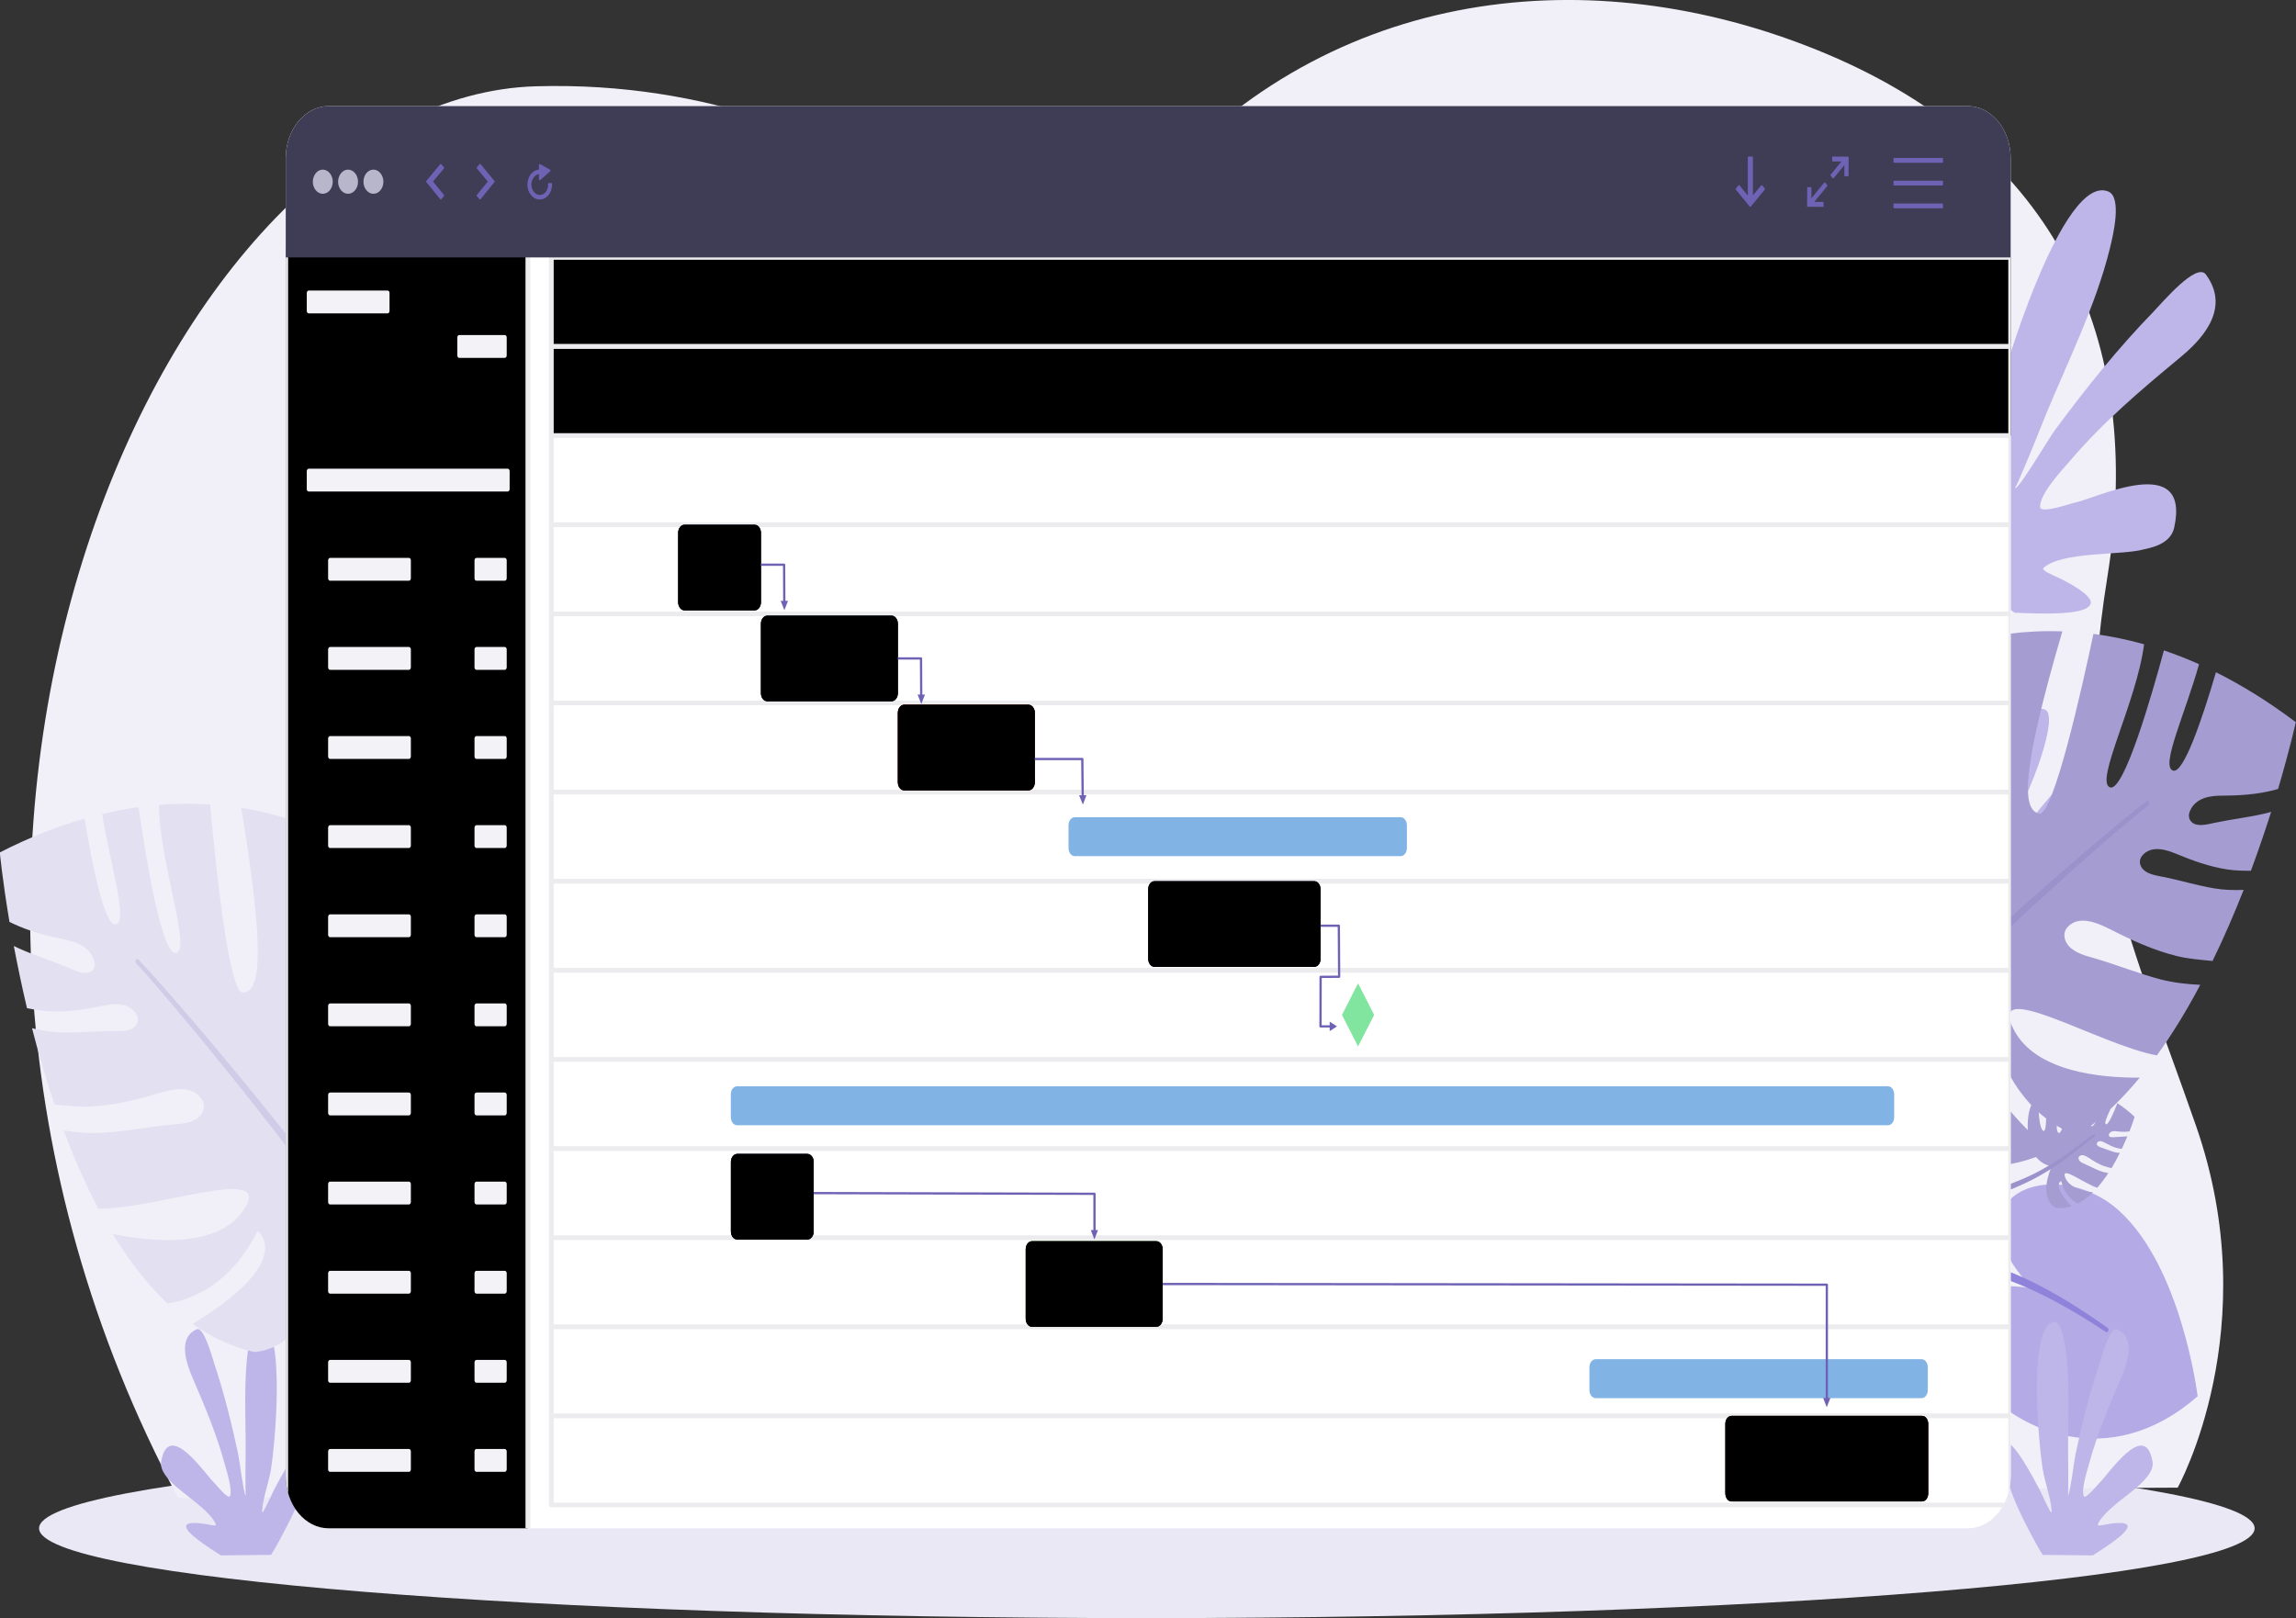 <?xml version="1.0" encoding="utf-8"?>
<!-- Generator: Adobe Illustrator 25.3.1, SVG Export Plug-In . SVG Version: 6.00 Build 0)  -->
<svg version="1.1" id="Layer_1" xmlns="http://www.w3.org/2000/svg" xmlns:xlink="http://www.w3.org/1999/xlink" x="0px" y="0px"
	 viewBox="0 0 2280.5 1607.5" style="enable-background:new 0 0 2280.5 1607.5;" xml:space="preserve">
<rect x="0" y="0" width="2280.5" height="1607.5" fill="#333333" stroke="none"/>
<style type="text/css">
	.st0{fill-rule:evenodd;clip-rule:evenodd;fill:#E9E8F4;}
	.st1{fill-rule:evenodd;clip-rule:evenodd;fill:#F1F0F8;}
	.st2{fill-rule:evenodd;clip-rule:evenodd;fill:#B3AAE6;}
	.st3{fill-rule:evenodd;clip-rule:evenodd;fill:#8F82DA;}
	.st4{fill-rule:evenodd;clip-rule:evenodd;fill:#BEB6E9;}
	.st5{fill-rule:evenodd;clip-rule:evenodd;fill:#A59DD1;}
	.st6{fill-rule:evenodd;clip-rule:evenodd;fill:#E3E1F1;}
	.st7{fill-rule:evenodd;clip-rule:evenodd;fill:#9B92CC;}
	.st8{fill-rule:evenodd;clip-rule:evenodd;fill:#D0CCE7;}
	.st9{fill-rule:evenodd;clip-rule:evenodd;fill:#FFFFFF;}
	.st10{clip-path:url(#SVGID_3_);}
	
		.st11{clip-path:url(#SVGID_4_);fill:none;stroke:#D9D8E5;stroke-width:3.367;stroke-linecap:round;stroke-linejoin:round;stroke-miterlimit:10;}
	
		.st12{clip-path:url(#SVGID_6_);fill:none;stroke:#ECECEE;stroke-width:4.714;stroke-linecap:round;stroke-linejoin:round;stroke-miterlimit:10;}
	.st13{clip-path:url(#SVGID_6_);fill-rule:evenodd;clip-rule:evenodd;fill:#F3F2F7;}
	.st14{clip-path:url(#SVGID_9_);}
	
		.st15{clip-path:url(#SVGID_10_);fill:none;stroke:#D9D8E5;stroke-width:3.367;stroke-linecap:round;stroke-linejoin:round;stroke-miterlimit:10;}
	
		.st16{clip-path:url(#SVGID_12_);fill:none;stroke:#ECECEE;stroke-width:4.714;stroke-linecap:round;stroke-linejoin:round;stroke-miterlimit:10;}
	.st17{clip-path:url(#SVGID_15_);}
	
		.st18{clip-path:url(#SVGID_16_);fill:none;stroke:#D9D8E5;stroke-width:3.367;stroke-linecap:round;stroke-linejoin:round;stroke-miterlimit:10;}
	
		.st19{clip-path:url(#SVGID_18_);fill:none;stroke:#ECECEE;stroke-width:4.714;stroke-linecap:round;stroke-linejoin:round;stroke-miterlimit:10;}
	.st20{clip-path:url(#SVGID_18_);fill-rule:evenodd;clip-rule:evenodd;fill:#81B4E5;}
	.st21{clip-path:url(#SVGID_21_);}
	.st22{clip-path:url(#SVGID_22_);fill-rule:evenodd;clip-rule:evenodd;fill:#FFFFFF;}
	.st23{clip-path:url(#SVGID_24_);fill-rule:evenodd;clip-rule:evenodd;fill:#81B4E5;}
	.st24{clip-path:url(#SVGID_27_);}
	.st25{clip-path:url(#SVGID_28_);fill-rule:evenodd;clip-rule:evenodd;fill:#FFFFFF;}
	.st26{clip-path:url(#SVGID_30_);fill-rule:evenodd;clip-rule:evenodd;fill:#E79959;}
	.st27{clip-path:url(#SVGID_33_);}
	.st28{clip-path:url(#SVGID_34_);fill-rule:evenodd;clip-rule:evenodd;fill:#FFFFFF;}
	.st29{clip-path:url(#SVGID_36_);fill-rule:evenodd;clip-rule:evenodd;fill:#DE1F26;}
	.st30{clip-path:url(#SVGID_39_);}
	.st31{clip-path:url(#SVGID_40_);fill-rule:evenodd;clip-rule:evenodd;fill:#FFFFFF;}
	.st32{clip-path:url(#SVGID_42_);fill-rule:evenodd;clip-rule:evenodd;fill:#70BF44;}
	.st33{clip-path:url(#SVGID_45_);}
	.st34{clip-path:url(#SVGID_46_);fill-rule:evenodd;clip-rule:evenodd;fill:#FFFFFF;}
	.st35{clip-path:url(#SVGID_48_);fill-rule:evenodd;clip-rule:evenodd;fill:#6E62B5;}
	.st36{clip-path:url(#SVGID_51_);}
	.st37{clip-path:url(#SVGID_52_);fill-rule:evenodd;clip-rule:evenodd;fill:#FFFFFF;}
	.st38{clip-path:url(#SVGID_54_);fill-rule:evenodd;clip-rule:evenodd;fill:#81B4E5;}
	.st39{clip-path:url(#SVGID_54_);fill-rule:evenodd;clip-rule:evenodd;fill:#3F3D56;}
	.st40{clip-path:url(#SVGID_54_);fill-rule:evenodd;clip-rule:evenodd;fill:#B8B6CB;}
	.st41{clip-path:url(#SVGID_54_);fill:#6E62B5;stroke:#6E62B5;stroke-width:1.369;stroke-linejoin:round;stroke-miterlimit:10;}
	
		.st42{clip-path:url(#SVGID_54_);fill-rule:evenodd;clip-rule:evenodd;fill:#6E62B5;stroke:#6E62B5;stroke-width:1.369;stroke-linecap:round;stroke-linejoin:round;stroke-miterlimit:10;}
	
		.st43{clip-path:url(#SVGID_54_);fill-rule:evenodd;clip-rule:evenodd;fill:#6E62B5;stroke:#6E62B5;stroke-width:1.369;stroke-miterlimit:1.5;}
	.st44{clip-path:url(#SVGID_56_);fill-rule:evenodd;clip-rule:evenodd;fill:#81E59F;}
	.st45{clip-path:url(#SVGID_56_);fill-rule:evenodd;clip-rule:evenodd;fill:#6E62B5;}
	.st46{clip-path:url(#SVGID_56_);fill:none;stroke:#6E62B5;stroke-width:2.245;stroke-linejoin:round;stroke-miterlimit:10;}
	.st47{clip-path:url(#SVGID_59_);}
	.st48{clip-path:url(#SVGID_60_);fill-rule:evenodd;clip-rule:evenodd;fill:#FFFFFF;}
</style>
<g>
	<path class="st0" d="M1139.1,1429c607.3,0,1100.3,40,1100.3,89.2c0,49.3-493,89.2-1100.3,89.2c-607.3,0-1100.3-40-1100.3-89.2
		C38.8,1469,531.9,1429,1139.1,1429L1139.1,1429z"/>
	<path class="st1" d="M2163,1477.8c0,0,88.2-158.5,18.2-359.4c-70-200.9-126.5-307.1-88.1-545S2040.3,149.2,1815.3,54
		c-221.1-93.5-481.5-73.8-662,123.8C1014.6,329.6,882.3,76,532.6,85.7C168.2,95.8-174.5,829,177,1488.1L2163,1477.8L2163,1477.8z"/>
	<path class="st2" d="M2018.4,1279.9c0,0-56.3-10.7-70.7,14c-14.4,24.7-5.8,51.7,24.5,87.3c30.3,35.6,121,84.1,210.6,5.8
		c0,0-15.6-128.2-78.4-184.6C2041.7,1145.9,1931,1186.5,2018.4,1279.9L2018.4,1279.9z"/>
	<path class="st3" d="M2093.3,1319c-49.5-35.2-88-54.1-120.1-63.7c-53.6-15.9-89.7-5.6-130,0.2c-3,0.5-5,4-4.7,7.8
		c0.4,3.8,3.1,6.5,6,6c39.3-7.2,74.4-18.6,127.1-4.9c31.9,8.3,70.3,25.7,119.9,58.7c0.9,0.6,2,0.2,2.5-1S2094.2,1319.6,2093.3,1319
		L2093.3,1319z"/>
	<path class="st4" d="M2001.1,608.7l-80.1-56.5c-2.1-12.9-3.2-26.4-4.3-39.8c-3.9-46.2-10.2-124.5,11-171.1
		c21.6-47.5,31.4,94.9,32.1,104.5c0.9,14.2,0.7,29.1,2.4,43c0.1,0.7,0.4,5.4,1.6,4.6c0.6-0.4,1-1.6,1.2-2.3
		c7.4-22.8,7.9-52,13.4-75.8c10.2-44.7,70.7-244.1,115.8-225c13.4,5.7,5,42.3,1.3,57c-14.2,57.1-41.5,111.4-63.4,164.5
		c-6.5,15.8-12.6,31.8-19.3,47.4c-2.8,6.5-5.5,13.1-8.3,19.5c-0.9,2-4,7.2-2.5,6.3c5.6-3.2,33.2-49.8,39.1-57.8
		c30.8-41.8,63.2-81.9,97.5-117.2c9.1-9.4,43.1-49.9,52.4-37.3c26.5,35.9-8.2,68-25.8,82.6c-38.2,31.7-75.8,63.2-110.2,103.7
		c-6.2,7.3-29.3,31.6-28.7,44.7c0.4,7.2,31.4-3.9,34.9-4.5c19.1-3.4,115.2-51.6,98.3,25c-3.8,17.2-25,20.2-30.8,21.7
		c-22,5.9-81.4,1.8-99.1,18.4c-2.4,2.2,11.1,7.9,12.1,8.3c5,2.2,39,18.3,34.6,27.8C2071.1,611.6,2027.6,609.7,2001.1,608.7
		L2001.1,608.7z"/>
	<path class="st4" d="M1980.4,933.3l-43.7-30.8c-1.1-7.1-1.8-14.4-2.4-21.7c-2.1-25.2-5.6-68,6-93.4c11.8-25.9,17.2,51.8,17.5,57
		c0.5,7.7,0.4,15.9,1.3,23.4c0,0.4,0.2,3,0.9,2.5c0.3-0.2,0.5-0.9,0.7-1.2c4-12.5,4.3-28.4,7.3-41.4c5.6-24.4,38.6-133.2,63.2-122.8
		c7.3,3.1,2.7,23.1,0.7,31.1c-7.7,31.1-22.7,60.8-34.6,89.8c-3.5,8.6-6.9,17.3-10.5,25.9c-1.5,3.5-3,7.1-4.6,10.7
		c-0.5,1.1-2.2,3.9-1.3,3.4c3-1.8,18.1-27.2,21.3-31.5c16.8-22.8,34.5-44.7,53.2-64c5-5.1,23.5-27.2,28.6-20.3
		c14.4,19.6-4.5,37.1-14.1,45.1c-20.9,17.3-41.4,34.5-60.2,56.6c-3.4,4-16,17.3-15.6,24.4c0.2,3.9,17.1-2.1,19.1-2.4
		c10.4-1.8,62.9-28.2,53.7,13.6c-2.1,9.4-13.6,11-16.8,11.9c-12,3.2-44.4,1-54.1,10.1c-1.3,1.2,6.1,4.3,6.6,4.5
		c2.7,1.2,21.3,10,18.9,15.2C2018.6,934.9,1994.8,933.9,1980.4,933.3L1980.4,933.3z"/>
	<path class="st4" d="M219.4,1545.1l49.8-0.5c3.6-5.5,6.8-11.6,10.1-17.7c11.2-20.9,29.9-56.5,29-85.9c-0.9-30-34.1,35.2-36.4,39.6
		c-3.3,6.5-6.2,13.7-9.8,19.9c-0.2,0.3-1.3,2.5-1.7,1.7c-0.2-0.4-0.2-1.1-0.1-1.5c1-13.4,6.6-27.7,8.8-40.9
		c4.1-24.9,15-140.9-10.6-146.7c-7.6-1.7-10.9,18.7-12,26.9c-4.6,32.2-2.4,67.4-2.5,100.2c0,9.7-0.3,19.5-0.2,29.2
		c0,4.1,0,8.1,0.1,12.2c0,1.3,0.5,4.8-0.1,3.8c-2-3.4-6-35-7.2-40.8c-6.5-30.4-13.9-60.4-23.4-88.8c-2.5-7.6-10.7-38.3-17.7-35.3
		c-19.9,8.5-9.7,35.4-4.2,48.3c12,27.9,23.8,55.6,32.2,86.6c1.5,5.5,7.8,25,4.8,31c-1.6,3.4-14.3-12.3-15.9-13.8
		c-8.5-8-45-63.1-52.3-20.7c-1.6,9.5,8,18,10.4,20.7c9.4,10.2,38.8,28,44,41.9c0.7,1.9-6.9,0.1-7.5,0c-2.9-0.6-22.4-4.2-22.2,1.9
		C185.2,1523.2,206.4,1536.8,219.4,1545.1L219.4,1545.1z"/>
	<path class="st5" d="M1857.8,681.2c-6,4-55,40.4-35,168.5c21.3,136.4,114,130.4,114,130.4c-51.6,162.9,36.4,178.9,36.4,178.9
		c22.5-0.8,43.6-6.3,63.4-15.6c-95.8-83.1-53.1-103.8-53.1-103.8c20.3,57.8,56,80,80,88.5c22.4-15.1,43-34.9,61.8-57.6
		c-38.8,0.3-103.4-5.8-125.1-47.6c-28.2-54.3,84.5,15,142.1,25.5c15.8-21.8,30.2-45.6,43.1-70.1c-13.2-0.6-26.5-2.1-39.1-5.3
		c-21.9-5.7-43.5-14.5-65.3-20.9c-8.2-2.4-19.8-5-26.3-12.5c-4.3-5-6.2-12.3-1.6-18c11.1-13.5,30.9-4.5,43,1.6
		c21.3,10.9,43,20.8,65.6,26.4c12,3,23.9,3.8,35.9,5c11.6-23.7,21.8-47.6,30.9-70.6c-9.9,0.4-19.8,0.1-29.1-1.5
		c-17.1-2.8-33.7-8-50.7-11.4c-6.4-1.3-15.4-2.4-20.3-7.7c-3.2-3.5-4.4-8.9-0.6-13.5c9.3-10.9,24.6-5.5,33.8-1.7
		c16.4,6.8,33.1,12.8,50.7,15.5c7.8,1.2,15.6,1.3,23.4,1.3c7.7-20.8,14.4-40.6,20.1-58.5c-1.6,0.5-3.2,0.9-4.8,1.3
		c-16.9,4.1-34,5.9-51,9.5c-6.4,1.3-15.3,3.9-21.1,0.8c-3.9-2.1-6.3-6.7-3.7-12.6c6.2-14.1,22.1-15.1,31.8-15.1
		c17.2-0.1,34.5-1.1,51.9-5.6c1.3-0.3,2.6-0.7,3.8-1.1c11.8-39.9,17.6-66.3,17.6-66.3c-27.2-20.5-53.7-36.8-79.3-49.6
		c-13.6,46.2-32.1,101-42.6,97.7c-12.8-4,11.7-55.6,25.8-105.7c-11.8-5.3-23.5-9.8-34.9-13.7c-12.2,45.1-39.7,140.4-53.4,136.1
		c-16-5.1,26.3-84.5,33.7-142.2c-17.4-4.9-34.1-8.2-50.3-10.3c-10.9,51.7-39.9,181.7-54,178.5c-16.7-3.8-18.5-38.9,23.1-181
		c-19-0.7-36.8,0.3-53.4,2.4c-5.7,57.2-21.8,202.6-39.3,200.1c-20.4-2.9-13.4-99.3,11.6-195.4c-35.9,7.8-64.3,20.3-83.1,30.3
		c7.1,51.7,20.8,164.6,4.3,164.4C1870.5,828.8,1857.3,738,1857.8,681.2L1857.8,681.2z"/>
	<path class="st6" d="M422.1,893.1c5.5,5.1,49.7,50.6,14.9,173.3c-37,130.7-128,106.8-128,106.8c31.9,171.1-56.9,169.8-56.9,169.8
		c-22.1-5.2-42.4-14.7-60.9-27.8c104.5-63.5,64.6-92.3,64.6-92.3c-26.8,53.2-64.7,68.2-89.5,71.9c-20.4-19.3-38.4-42.8-54.3-69
		c38.3,7.8,102.9,14.4,129.2-22.7c34.2-48.2-85.2-1.6-143.5-2.4c-13.1-24.7-24.5-51-34.4-77.7c13.1,2,26.4,3.1,39.2,2.3
		c22.4-1.4,44.7-5.9,67-8c8.4-0.8,20.2-1,27.5-7.2c4.9-4.1,7.6-11,3.7-17.5c-9.4-15.5-30-10.5-42.7-6.7
		c-22.4,6.7-44.9,12.2-67.9,13.3c-12.2,0.6-24.1-0.8-36-2c-8.7-25.6-16-51.3-22.3-75.8c9.8,2.3,19.6,3.9,29,4.2
		c17.2,0.5,34.3-1.4,51.4-1.4c6.4,0,15.6,0.6,20.9-3.6c3.6-2.9,5.4-7.9,2.1-13.2c-7.9-12.6-23.6-10.2-33.2-8.2
		c-17,3.6-34.2,6.3-51.9,5.5c-7.8-0.3-15.5-1.7-23.3-3.2c-5.2-22-9.5-42.9-13.1-61.8c1.5,0.8,3.1,1.5,4.6,2.2
		c16.3,7.4,32.9,12.4,49.3,19.3c6.1,2.6,14.7,6.8,20.8,4.9c4.1-1.3,7-5.4,5.1-11.7c-4.5-15.2-20.1-19.2-29.7-21.2
		c-17-3.4-34-7.8-50.7-15.6c-1.2-0.6-2.4-1.2-3.7-1.8c-7-41.7-9.6-69-9.6-69c29.3-15,57.4-26,84.2-33.6
		c8,48.3,19.9,106.1,30.7,104.9c13.2-1.5-5-57.3-13.2-109.5c12.3-2.9,24.3-5.2,36.1-6.8c6.8,46.9,22.8,146.5,36.9,144.9
		c16.5-1.9-16.1-88.6-16.7-147.2c17.7-1.4,34.7-1.5,50.9-0.4c4.8,53.2,18.2,187.4,32.5,186.9c17-0.5,22.9-34.8-1.6-183.5
		c18.8,3,36.3,7.4,52.5,12.7c-1.1,57.6-2.2,204.5,15.4,205.5c20.6,1.1,24.9-95.6,11.4-195.4c34.6,14.7,61.2,32.5,78.6,46.1
		c-13.1,49.7-39.8,158.7-23.5,161.7C392.3,1036.5,415.9,949.4,422.1,893.1L422.1,893.1z"/>
	<path class="st5" d="M2025.1,1088.6c-1.4,0.7-13.1,7.5-10.8,37.1c2.4,31.4,23.5,32.8,23.5,32.8c-14.5,35.3,5.1,41.5,5.1,41.5
		c5.1,0.5,10-0.2,14.6-1.7c-20.2-21.5-10.2-25-10.2-25c3.6,13.6,11.3,19.7,16.5,22.3c5.3-2.8,10.3-6.6,15-11.2
		c-8.8-1-23.3-4.3-27.4-14.4c-5.4-13.1,18.8,5.8,31.7,9.9c3.9-4.5,7.6-9.4,11-14.6c-3-0.5-5.9-1.2-8.7-2.3
		c-4.9-1.9-9.6-4.5-14.4-6.6c-1.8-0.8-4.4-1.7-5.7-3.6c-0.9-1.3-1.2-3-0.1-4.1c2.7-2.7,7.1-0.1,9.7,1.6c4.6,3.1,9.3,5.9,14.4,7.9
		c2.7,1,5.3,1.6,8,2.2c3-5,5.8-10.1,8.2-15.1c-2.2-0.2-4.5-0.5-6.6-1.2c-3.8-1.1-7.5-2.8-11.3-4c-1.4-0.5-3.4-1-4.4-2.3
		c-0.7-0.9-0.8-2.1,0.1-3.1c2.3-2.2,5.6-0.5,7.7,0.6c3.6,2,7.2,3.9,11.2,5c1.7,0.5,3.5,0.7,5.3,1c2.1-4.5,4-8.8,5.6-12.6
		c-0.4,0.1-0.7,0.1-1.1,0.2c-3.9,0.4-7.8,0.4-11.7,0.7c-1.5,0.1-3.5,0.4-4.8-0.4c-0.8-0.6-1.3-1.7-0.6-2.9c1.7-3,5.3-2.8,7.5-2.5
		c3.9,0.5,7.8,0.8,11.8,0.2c0.3,0,0.6-0.1,0.9-0.1c3.4-8.7,5.1-14.5,5.1-14.5c-5.8-5.4-11.5-9.9-17.1-13.5c-3.9,10-9,21.9-11.3,20.9
		c-2.8-1.3,3.6-12.2,7.7-23.1c-2.6-1.5-5.1-2.9-7.6-4.1c-3.5,9.8-11.4,30.6-14.4,29.2c-3.5-1.6,7.4-18.3,10.1-31.2
		c-3.8-1.6-7.6-2.8-11.2-3.8c-3.4,11.4-12.2,39.9-15.3,38.8c-3.7-1.3-3.5-9.3,8.4-40.2c-4.3-0.7-8.3-1-12.1-1
		c-2.3,12.8-8.4,45.2-12.4,44.1c-4.6-1.3-1.3-22.8,6-43.8c-8.3,0.7-14.9,2.7-19.3,4.5c0.7,11.9,1.8,37.8-1.9,37.3
		C2025.4,1122.3,2024.1,1101.5,2025.1,1088.6L2025.1,1088.6z"/>
	<path class="st7" d="M2132.1,795.9c-33.9,25.4-184.1,152.7-287.2,263.1c-38.1,40.8-69.7,79.3-87,109.6
		c-8.1,14.3-13.1,26.9-14.5,37.3c-0.5,3.8,1.5,7.4,4.4,8c2.9,0.6,5.7-1.9,6.2-5.7c1.5-12.3,9.3-28.2,21.2-46.8
		c17.6-27.3,44.2-59.8,75.2-93.9c101.6-112,250-241.6,283.5-267.5c0.9-0.7,1.2-2.1,0.6-3.2C2134.1,795.6,2132.9,795.3,2132.1,795.9
		L2132.1,795.9z"/>
	<path class="st8" d="M135.2,956.9c30.1,32.1,161.6,189.1,249,319.6c26.6,39.8,49.1,77,63.3,107.5c9.6,20.7,15.4,37.9,15.5,50.4
		c0,3.8,2.5,6.9,5.5,6.8c3-0.1,5.4-3.2,5.3-7.1c-0.2-10.5-3.6-24-9.9-39.7c-13.5-33.3-40.3-77.6-73.2-125.3
		c-89-129.2-222.6-284.2-253.2-315.9c-0.8-0.8-1.9-0.7-2.6,0.3C134.3,954.6,134.4,956.1,135.2,956.9L135.2,956.9z"/>
	<path class="st7" d="M2079.7,1126.7c-5.7,3.4-18.5,14.3-35.5,25.4c-7.5,4.9-15.7,9.8-24.5,14.2c-20.9,10.3-44.5,16.8-58.8,23.8
		c-4.3,2.1-7.8,4.3-10.2,6.6c-1.9,1.8-3.2,3.7-3.9,5.7c-0.6,1.8,0,3.9,1.3,4.7c1.4,0.8,3,0,3.6-1.7c0.5-1.5,1.7-2.8,3.3-4.1
		c2-1.7,4.7-3.4,7.8-5c14.2-7.5,37.6-14.7,58.3-25.7c8.8-4.7,17.1-9.9,24.6-15.1c16.7-11.7,29.3-23,35-26.5c0.5-0.3,0.7-1,0.4-1.6
		S2080.1,1126.4,2079.7,1126.7L2079.7,1126.7z"/>
	<path class="st4" d="M2078.7,1545.1l-49.8-0.5c-3.6-5.5-6.8-11.6-10.1-17.7c-11.2-20.9-29.9-56.5-29-85.9
		c0.9-30,34.1,35.2,36.4,39.6c3.3,6.5,6.2,13.7,9.8,19.9c0.2,0.3,1.3,2.5,1.7,1.7c0.2-0.4,0.2-1.1,0.1-1.5
		c-1-13.4-6.6-27.7-8.8-40.9c-4.1-24.9-15-140.9,10.6-146.7c7.6-1.7,10.9,18.7,12,26.9c4.6,32.2,2.4,67.4,2.5,100.2
		c0,9.7,0.3,19.5,0.2,29.2c0,4.1,0,8.1-0.1,12.2c0,1.3-0.5,4.8,0.1,3.8c2-3.4,6-35,7.2-40.8c6.4-30.4,13.9-60.4,23.4-88.8
		c2.5-7.6,10.7-38.3,17.7-35.3c19.9,8.5,9.7,35.4,4.2,48.3c-12,27.9-23.8,55.6-32.2,86.6c-1.5,5.5-7.8,25-4.8,31
		c1.6,3.4,14.3-12.3,15.9-13.8c8.5-8,45-63.1,52.3-20.7c1.6,9.5-8,18-10.4,20.7c-9.4,10.2-38.8,28-44,41.9c-0.7,1.9,6.9,0.1,7.5,0
		c2.8-0.6,22.4-4.2,22.2,1.9C2112.9,1523.2,2091.6,1536.8,2078.7,1545.1L2078.7,1545.1z"/>
	<path class="st9" d="M1997.1,157.3c0-13.8-4.5-27-12.5-36.7c-8-9.7-18.8-15.2-30.1-15.2c-237,0-1391.1,0-1628.1,0
		c-11.3,0-22.1,5.5-30.1,15.2c-8,9.7-12.5,23-12.5,36.7c0,221.7,0,1087.3,0,1309c0,13.8,4.5,27,12.5,36.7c8,9.7,18.8,15.2,30.1,15.2
		c237,0,1391.1,0,1628.1,0c11.3,0,22.1-5.5,30.1-15.2c8-9.7,12.5-23,12.5-36.7C1997.1,1244.5,1997.1,379,1997.1,157.3L1997.1,157.3z
		"/>
	<g>
		<defs>
			<polygon id="SVGID_1_" points="524.3,246.5 283.8,246.5 283.8,1585.7 524.3,1585.7 524.3,246.5 			"/>
		</defs>
		<defs>
			<path id="SVGID_2_" d="M1997.1,157.3c0-13.8-4.5-27-12.5-36.7c-8-9.7-18.8-15.2-30.1-15.2c-237,0-1391.1,0-1628.1,0
				c-11.3,0-22.1,5.5-30.1,15.2c-8,9.7-12.5,23-12.5,36.7c0,221.7,0,1087.3,0,1309c0,13.8,4.5,27,12.5,36.7
				c8,9.7,18.8,15.2,30.1,15.2c237,0,1391.1,0,1628.1,0c11.3,0,22.1-5.5,30.1-15.2c8-9.7,12.5-23,12.5-36.7
				C1997.1,1244.5,1997.1,379,1997.1,157.3L1997.1,157.3z"/>
		</defs>
		<clipPath id="SVGID_3_">
			<use xlink:href="#SVGID_1_"  style="overflow:visible;"/>
		</clipPath>
		<clipPath id="SVGID_4_" class="st10">
			<use xlink:href="#SVGID_2_"  style="overflow:visible;"/>
		</clipPath>
		<path class="st11" d="M432.8,435.2v-94.4h-149v94.4H432.8L432.8,435.2z M432.8,340.9v-94.4h-149v94.4H432.8L432.8,340.9z
			 M447.5,523.5H283.8v88.4h163.7V523.5L447.5,523.5z M447.5,788.6H283.8V877h163.7V788.6L447.5,788.6z M447.5,1142.1H283.8v88.4
			h163.7V1142.1L447.5,1142.1z M447.5,611.9H283.8v88.4h163.7V611.9L447.5,611.9z M447.5,877H283.8v88.4h163.7V877L447.5,877z
			 M447.5,1230.5H283.8v88.4h163.7V1230.5L447.5,1230.5z M447.5,700.3H283.8v88.4h163.7V700.3L447.5,700.3z M447.5,1053.8H283.8
			v88.4h163.7V1053.8L447.5,1053.8z M447.5,965.4H283.8v88.4h163.7V965.4L447.5,965.4z M447.5,1318.9H283.8v88.4h163.7V1318.9
			L447.5,1318.9z M447.5,1407.2H283.8v88.4h163.7V1407.2L447.5,1407.2z M524.3,246.5H283.8v188.6h240.5V246.5L524.3,246.5z
			 M524.3,523.5h-76.8v88.4h76.8V523.5L524.3,523.5z M524.3,788.6h-76.8V877h76.8V788.6L524.3,788.6z M524.3,1142.1h-76.8v88.4h76.8
			V1142.1L524.3,1142.1z M524.3,611.9h-76.8v88.4h76.8V611.9L524.3,611.9z M524.3,877h-76.8v88.4h76.8V877L524.3,877z M524.3,1230.5
			h-76.8v88.4h76.8V1230.5L524.3,1230.5z M524.3,700.3h-76.8v88.4h76.8V700.3L524.3,700.3z M524.3,1053.8h-76.8v88.4h76.8V1053.8
			L524.3,1053.8z M524.3,965.4h-76.8v88.4h76.8V965.4L524.3,965.4z M524.3,1318.9h-76.8v88.4h76.8V1318.9L524.3,1318.9z
			 M524.3,1407.2h-76.8v88.4h76.8V1407.2L524.3,1407.2z"/>
	</g>
	<g>
		<defs>
			<path id="SVGID_5_" d="M1997.1,157.3c0-13.8-4.5-27-12.5-36.7c-8-9.7-18.8-15.2-30.1-15.2c-237,0-1391.1,0-1628.1,0
				c-11.3,0-22.1,5.5-30.1,15.2c-8,9.7-12.5,23-12.5,36.7c0,221.7,0,1087.3,0,1309c0,13.8,4.5,27,12.5,36.7
				c8,9.7,18.8,15.2,30.1,15.2c237,0,1391.1,0,1628.1,0c11.3,0,22.1-5.5,30.1-15.2c8-9.7,12.5-23,12.5-36.7
				C1997.1,1244.5,1997.1,379,1997.1,157.3L1997.1,157.3z"/>
		</defs>
		<clipPath id="SVGID_6_">
			<use xlink:href="#SVGID_5_"  style="overflow:visible;"/>
		</clipPath>
		<polygon class="st12" points="524.3,246.5 283.8,246.5 283.8,1585.7 524.3,1585.7 524.3,246.5 		"/>
		<path class="st13" d="M386.9,291c0-0.7-0.2-1.3-0.6-1.7c-0.4-0.5-0.8-0.7-1.3-0.7c-11.1,0-67.3,0-78.4,0c-0.5,0-1,0.3-1.3,0.7
			c-0.4,0.5-0.6,1.1-0.6,1.7c0,4.4,0,13.5,0,17.9c0,0.7,0.2,1.3,0.6,1.7c0.4,0.5,0.8,0.7,1.3,0.7c11.1,0,67.3,0,78.4,0
			c0.5,0,1-0.3,1.3-0.7c0.4-0.5,0.6-1.1,0.6-1.7C386.9,304.5,386.9,295.4,386.9,291L386.9,291z"/>
		<path class="st13" d="M503.3,335.2c0-0.7-0.2-1.3-0.6-1.7c-0.4-0.5-0.8-0.7-1.3-0.7c-7.8,0-37.5,0-45.3,0c-0.5,0-1,0.3-1.3,0.7
			c-0.4,0.5-0.6,1.1-0.6,1.7c0,4.4,0,13.5,0,17.9c0,0.7,0.2,1.3,0.6,1.7c0.4,0.5,0.8,0.7,1.3,0.7c7.8,0,37.5,0,45.3,0
			c0.5,0,1-0.3,1.3-0.7c0.4-0.5,0.6-1.1,0.6-1.7C503.3,348.8,503.3,339.6,503.3,335.2L503.3,335.2z"/>
		<path class="st13" d="M725.9,379.5c0-0.7-0.2-1.3-0.6-1.7c-0.4-0.5-0.8-0.7-1.3-0.7c-11.1,0-67.3,0-78.4,0c-0.5,0-1,0.3-1.3,0.7
			c-0.4,0.5-0.6,1.1-0.6,1.7c0,4.4,0,13.5,0,17.9c0,0.7,0.2,1.3,0.6,1.7c0.4,0.5,0.8,0.7,1.3,0.7c11.1,0,67.3,0,78.4,0
			c0.5,0,1-0.3,1.3-0.7c0.4-0.5,0.6-1.1,0.6-1.7C725.9,393.1,725.9,383.9,725.9,379.5L725.9,379.5z"/>
		<path class="st13" d="M1018.8,379.5c0-0.7-0.2-1.3-0.6-1.7c-0.4-0.5-0.8-0.7-1.3-0.7c-11.1,0-67.3,0-78.4,0c-0.5,0-1,0.3-1.3,0.7
			c-0.4,0.5-0.6,1.1-0.6,1.7c0,4.4,0,13.5,0,17.9c0,0.7,0.2,1.3,0.6,1.7c0.4,0.5,0.8,0.7,1.3,0.7c11.1,0,67.3,0,78.4,0
			c0.5,0,1-0.3,1.3-0.7c0.4-0.5,0.6-1.1,0.6-1.7C1018.8,393.1,1018.8,383.9,1018.8,379.5L1018.8,379.5z"/>
		<path class="st13" d="M1311.6,379.5c0-0.7-0.2-1.3-0.6-1.7c-0.4-0.5-0.8-0.7-1.3-0.7c-11.1,0-67.3,0-78.4,0c-0.5,0-1,0.3-1.3,0.7
			c-0.4,0.5-0.6,1.1-0.6,1.7c0,4.4,0,13.5,0,17.9c0,0.7,0.2,1.3,0.6,1.7c0.4,0.5,0.8,0.7,1.3,0.7c11.1,0,67.3,0,78.4,0
			c0.5,0,1-0.3,1.3-0.7c0.4-0.5,0.6-1.1,0.6-1.7C1311.6,393.1,1311.6,383.9,1311.6,379.5L1311.6,379.5z"/>
		<path class="st13" d="M1604.4,379.5c0-0.7-0.2-1.3-0.6-1.7c-0.4-0.5-0.8-0.7-1.3-0.7c-11.1,0-67.3,0-78.4,0c-0.5,0-1,0.3-1.3,0.7
			c-0.4,0.5-0.6,1.1-0.6,1.7c0,4.4,0,13.5,0,17.9c0,0.7,0.2,1.3,0.6,1.7c0.4,0.5,0.8,0.7,1.3,0.7c11.1,0,67.3,0,78.4,0
			c0.5,0,1-0.3,1.3-0.7c0.4-0.5,0.6-1.1,0.6-1.7C1604.4,393.1,1604.4,383.9,1604.4,379.5L1604.4,379.5z"/>
		<path class="st13" d="M1887.3,379.5c0-0.7-0.2-1.3-0.6-1.7c-0.4-0.5-0.8-0.7-1.3-0.7c-11.1,0-67.3,0-78.4,0c-0.5,0-1,0.3-1.3,0.7
			c-0.4,0.5-0.6,1.1-0.6,1.7c0,4.4,0,13.5,0,17.9c0,0.7,0.2,1.3,0.6,1.7c0.4,0.5,0.8,0.7,1.3,0.7c11.1,0,67.3,0,78.4,0
			c0.5,0,1-0.3,1.3-0.7c0.4-0.5,0.6-1.1,0.6-1.7C1887.3,393.1,1887.3,383.9,1887.3,379.5L1887.3,379.5z"/>
		<path class="st13" d="M408.1,645.1c0-0.7-0.2-1.3-0.6-1.7c-0.4-0.5-0.8-0.7-1.3-0.7c-11.1,0-67.3,0-78.4,0c-0.5,0-1,0.3-1.3,0.7
			c-0.4,0.5-0.6,1.1-0.6,1.7c0,4.4,0,13.5,0,17.9c0,0.7,0.2,1.3,0.6,1.7c0.4,0.5,0.8,0.7,1.3,0.7c11.1,0,67.3,0,78.4,0
			c0.5,0,1-0.3,1.3-0.7c0.4-0.5,0.6-1.1,0.6-1.7C408.1,658.6,408.1,649.5,408.1,645.1L408.1,645.1z"/>
		<path class="st13" d="M408.1,556.6c0-0.7-0.2-1.3-0.6-1.7c-0.4-0.5-0.8-0.7-1.3-0.7c-11.1,0-67.3,0-78.4,0c-0.5,0-1,0.3-1.3,0.7
			c-0.4,0.5-0.6,1.1-0.6,1.7c0,4.4,0,13.5,0,17.9c0,0.7,0.2,1.3,0.6,1.7c0.4,0.5,0.8,0.7,1.3,0.7c11.1,0,67.3,0,78.4,0
			c0.5,0,1-0.3,1.3-0.7c0.4-0.5,0.6-1.1,0.6-1.7C408.1,570.1,408.1,561,408.1,556.6L408.1,556.6z"/>
		<path class="st13" d="M408.1,733.6c0-0.7-0.2-1.3-0.6-1.7c-0.4-0.5-0.8-0.7-1.3-0.7c-11.1,0-67.3,0-78.4,0c-0.5,0-1,0.3-1.3,0.7
			c-0.4,0.5-0.6,1.1-0.6,1.7c0,4.4,0,13.5,0,17.9c0,0.7,0.2,1.3,0.6,1.7c0.4,0.5,0.8,0.7,1.3,0.7c11.1,0,67.3,0,78.4,0
			c0.5,0,1-0.3,1.3-0.7c0.4-0.5,0.6-1.1,0.6-1.7C408.1,747.2,408.1,738,408.1,733.6L408.1,733.6z"/>
		<path class="st13" d="M408.1,822.1c0-0.7-0.2-1.3-0.6-1.7c-0.4-0.5-0.8-0.7-1.3-0.7c-11.1,0-67.3,0-78.4,0c-0.5,0-1,0.3-1.3,0.7
			c-0.4,0.5-0.6,1.1-0.6,1.7c0,4.4,0,13.5,0,17.9c0,0.7,0.2,1.3,0.6,1.7c0.4,0.5,0.8,0.7,1.3,0.7c11.1,0,67.3,0,78.4,0
			c0.5,0,1-0.3,1.3-0.7c0.4-0.5,0.6-1.1,0.6-1.7C408.1,835.7,408.1,826.5,408.1,822.1L408.1,822.1z"/>
		<path class="st13" d="M408.1,910.7c0-0.7-0.2-1.3-0.6-1.7c-0.4-0.5-0.8-0.7-1.3-0.7c-11.1,0-67.3,0-78.4,0c-0.5,0-1,0.3-1.3,0.7
			c-0.4,0.5-0.6,1.1-0.6,1.7c0,4.4,0,13.5,0,17.9c0,0.7,0.2,1.3,0.6,1.7c0.4,0.5,0.8,0.7,1.3,0.7c11.1,0,67.3,0,78.4,0
			c0.5,0,1-0.3,1.3-0.7c0.4-0.5,0.6-1.1,0.6-1.7C408.1,924.2,408.1,915.1,408.1,910.7L408.1,910.7z"/>
		<path class="st13" d="M408.1,999.2c0-0.7-0.2-1.3-0.6-1.7c-0.4-0.5-0.8-0.7-1.3-0.7c-11.1,0-67.3,0-78.4,0c-0.5,0-1,0.3-1.3,0.7
			c-0.4,0.5-0.6,1.1-0.6,1.7c0,4.4,0,13.5,0,17.9c0,0.7,0.2,1.3,0.6,1.7c0.4,0.5,0.8,0.7,1.3,0.7c11.1,0,67.3,0,78.4,0
			c0.5,0,1-0.3,1.3-0.7c0.4-0.5,0.6-1.1,0.6-1.7C408.1,1012.7,408.1,1003.6,408.1,999.2L408.1,999.2z"/>
		<path class="st13" d="M408.1,1087.7c0-0.7-0.2-1.3-0.6-1.7c-0.4-0.5-0.8-0.7-1.3-0.7c-11.1,0-67.3,0-78.4,0c-0.5,0-1,0.3-1.3,0.7
			c-0.4,0.5-0.6,1.1-0.6,1.7c0,4.4,0,13.5,0,17.9c0,0.7,0.2,1.3,0.6,1.7s0.8,0.7,1.3,0.7c11.1,0,67.3,0,78.4,0c0.5,0,1-0.3,1.3-0.7
			c0.4-0.5,0.6-1.1,0.6-1.7C408.1,1101.3,408.1,1092.1,408.1,1087.7L408.1,1087.7z"/>
		<path class="st13" d="M408.1,1176.2c0-0.7-0.2-1.3-0.6-1.7c-0.4-0.5-0.8-0.7-1.3-0.7c-11.1,0-67.3,0-78.4,0c-0.5,0-1,0.3-1.3,0.7
			c-0.4,0.5-0.6,1.1-0.6,1.7c0,4.4,0,13.5,0,17.9c0,0.7,0.2,1.3,0.6,1.7c0.4,0.5,0.8,0.7,1.3,0.7c11.1,0,67.3,0,78.4,0
			c0.5,0,1-0.3,1.3-0.7c0.4-0.5,0.6-1.1,0.6-1.7C408.1,1189.8,408.1,1180.6,408.1,1176.2L408.1,1176.2z"/>
		<path class="st13" d="M408.1,1264.8c0-0.7-0.2-1.3-0.6-1.7c-0.4-0.5-0.8-0.7-1.3-0.7c-11.1,0-67.3,0-78.4,0c-0.5,0-1,0.3-1.3,0.7
			s-0.6,1.1-0.6,1.7c0,4.4,0,13.5,0,17.9c0,0.7,0.2,1.3,0.6,1.7s0.8,0.7,1.3,0.7c11.1,0,67.3,0,78.4,0c0.5,0,1-0.3,1.3-0.7
			c0.4-0.5,0.6-1.1,0.6-1.7C408.1,1278.3,408.1,1269.2,408.1,1264.8L408.1,1264.8z"/>
		<path class="st13" d="M408.1,1353.3c0-0.7-0.2-1.3-0.6-1.7c-0.4-0.5-0.8-0.7-1.3-0.7c-11.1,0-67.3,0-78.4,0c-0.5,0-1,0.3-1.3,0.7
			c-0.4,0.5-0.6,1.1-0.6,1.7c0,4.4,0,13.6,0,17.9c0,0.7,0.2,1.3,0.6,1.7c0.4,0.5,0.8,0.7,1.3,0.7c11.1,0,67.3,0,78.4,0
			c0.5,0,1-0.3,1.3-0.7c0.4-0.5,0.6-1.1,0.6-1.7C408.1,1366.9,408.1,1357.7,408.1,1353.3L408.1,1353.3z"/>
		<path class="st13" d="M408.1,1441.8c0-0.7-0.2-1.3-0.6-1.7c-0.4-0.5-0.8-0.7-1.3-0.7c-11.1,0-67.3,0-78.4,0c-0.5,0-1,0.3-1.3,0.7
			c-0.4,0.5-0.6,1.1-0.6,1.7c0,4.4,0,13.5,0,17.9c0,0.7,0.2,1.3,0.6,1.7c0.4,0.5,0.8,0.7,1.3,0.7c11.1,0,67.3,0,78.4,0
			c0.5,0,1-0.3,1.3-0.7c0.4-0.5,0.6-1.1,0.6-1.7C408.1,1455.4,408.1,1446.2,408.1,1441.8L408.1,1441.8z"/>
		<path class="st13" d="M506.2,468c0-0.7-0.2-1.3-0.6-1.7c-0.4-0.5-0.8-0.7-1.3-0.7c-19.3,0-178.5,0-197.7,0c-0.5,0-1,0.3-1.3,0.7
			c-0.4,0.5-0.6,1.1-0.6,1.7c0,4.4,0,13.5,0,17.9c0,0.7,0.2,1.3,0.6,1.7c0.4,0.5,0.8,0.7,1.3,0.7c19.3,0,178.5,0,197.7,0
			c0.5,0,1-0.3,1.3-0.7c0.4-0.5,0.6-1.1,0.6-1.7C506.2,481.6,506.2,472.4,506.2,468L506.2,468z"/>
		<path class="st13" d="M774.3,291c0-0.7-0.2-1.3-0.6-1.7c-0.4-0.5-0.8-0.7-1.3-0.7c-19.3,0-178.5,0-197.7,0c-0.5,0-1,0.3-1.3,0.7
			c-0.4,0.5-0.6,1.1-0.6,1.7c0,4.4,0,13.5,0,17.9c0,0.7,0.2,1.3,0.6,1.7c0.4,0.5,0.8,0.7,1.3,0.7c19.3,0,178.5,0,197.7,0
			c0.5,0,1-0.3,1.3-0.7c0.4-0.5,0.6-1.1,0.6-1.7C774.3,304.5,774.3,295.4,774.3,291L774.3,291z"/>
		<path class="st13" d="M503.3,645.1c0-0.7-0.2-1.3-0.6-1.7c-0.4-0.5-0.8-0.7-1.3-0.7c-5.7,0-22.5,0-28.2,0c-0.5,0-1,0.3-1.3,0.7
			c-0.4,0.5-0.6,1.1-0.6,1.7c0,4.4,0,13.5,0,17.9c0,0.7,0.2,1.3,0.6,1.7c0.4,0.5,0.8,0.7,1.3,0.7c5.7,0,22.5,0,28.2,0
			c0.5,0,1-0.3,1.3-0.7c0.4-0.5,0.6-1.1,0.6-1.7C503.3,658.6,503.3,649.5,503.3,645.1L503.3,645.1z"/>
		<path class="st13" d="M503.3,556.6c0-0.7-0.2-1.3-0.6-1.7c-0.4-0.5-0.8-0.7-1.3-0.7c-5.7,0-22.5,0-28.2,0c-0.5,0-1,0.3-1.3,0.7
			c-0.4,0.5-0.6,1.1-0.6,1.7c0,4.4,0,13.5,0,17.9c0,0.7,0.2,1.3,0.6,1.7c0.4,0.5,0.8,0.7,1.3,0.7c5.7,0,22.5,0,28.2,0
			c0.5,0,1-0.3,1.3-0.7c0.4-0.5,0.6-1.1,0.6-1.7C503.3,570.1,503.3,561,503.3,556.6L503.3,556.6z"/>
		<path class="st13" d="M503.3,733.6c0-0.7-0.2-1.3-0.6-1.7c-0.4-0.5-0.8-0.7-1.3-0.7c-5.7,0-22.5,0-28.2,0c-0.5,0-1,0.3-1.3,0.7
			c-0.4,0.5-0.6,1.1-0.6,1.7c0,4.4,0,13.5,0,17.9c0,0.7,0.2,1.3,0.6,1.7c0.4,0.5,0.8,0.7,1.3,0.7c5.7,0,22.5,0,28.2,0
			c0.5,0,1-0.3,1.3-0.7c0.4-0.5,0.6-1.1,0.6-1.7C503.3,747.2,503.3,738,503.3,733.6L503.3,733.6z"/>
		<path class="st13" d="M503.3,822.1c0-0.7-0.2-1.3-0.6-1.7c-0.4-0.5-0.8-0.7-1.3-0.7c-5.7,0-22.5,0-28.2,0c-0.5,0-1,0.3-1.3,0.7
			c-0.4,0.5-0.6,1.1-0.6,1.7c0,4.4,0,13.5,0,17.9c0,0.7,0.2,1.3,0.6,1.7c0.4,0.5,0.8,0.7,1.3,0.7c5.7,0,22.5,0,28.2,0
			c0.5,0,1-0.3,1.3-0.7c0.4-0.5,0.6-1.1,0.6-1.7C503.3,835.7,503.3,826.5,503.3,822.1L503.3,822.1z"/>
		<path class="st13" d="M503.3,910.7c0-0.7-0.2-1.3-0.6-1.7c-0.4-0.5-0.8-0.7-1.3-0.7c-5.7,0-22.5,0-28.2,0c-0.5,0-1,0.3-1.3,0.7
			c-0.4,0.5-0.6,1.1-0.6,1.7c0,4.4,0,13.5,0,17.9c0,0.7,0.2,1.3,0.6,1.7c0.4,0.5,0.8,0.7,1.3,0.7c5.7,0,22.5,0,28.2,0
			c0.5,0,1-0.3,1.3-0.7c0.4-0.5,0.6-1.1,0.6-1.7C503.3,924.2,503.3,915.1,503.3,910.7L503.3,910.7z"/>
		<path class="st13" d="M503.3,999.2c0-0.7-0.2-1.3-0.6-1.7c-0.4-0.5-0.8-0.7-1.3-0.7c-5.7,0-22.5,0-28.2,0c-0.5,0-1,0.3-1.3,0.7
			c-0.4,0.5-0.6,1.1-0.6,1.7c0,4.4,0,13.5,0,17.9c0,0.7,0.2,1.3,0.6,1.7c0.4,0.5,0.8,0.7,1.3,0.7c5.7,0,22.5,0,28.2,0
			c0.5,0,1-0.3,1.3-0.7c0.4-0.5,0.6-1.1,0.6-1.7C503.3,1012.7,503.3,1003.6,503.3,999.2L503.3,999.2z"/>
		<path class="st13" d="M503.3,1087.7c0-0.7-0.2-1.3-0.6-1.7c-0.4-0.5-0.8-0.7-1.3-0.7c-5.7,0-22.5,0-28.2,0c-0.5,0-1,0.3-1.3,0.7
			c-0.4,0.5-0.6,1.1-0.6,1.7c0,4.4,0,13.5,0,17.9c0,0.7,0.2,1.3,0.6,1.7c0.4,0.5,0.8,0.7,1.3,0.7c5.7,0,22.5,0,28.2,0
			c0.5,0,1-0.3,1.3-0.7c0.4-0.5,0.6-1.1,0.6-1.7C503.3,1101.3,503.3,1092.1,503.3,1087.7L503.3,1087.7z"/>
		<path class="st13" d="M503.3,1176.2c0-0.7-0.2-1.3-0.6-1.7c-0.4-0.5-0.8-0.7-1.3-0.7c-5.7,0-22.5,0-28.2,0c-0.5,0-1,0.3-1.3,0.7
			c-0.4,0.5-0.6,1.1-0.6,1.7c0,4.4,0,13.5,0,17.9c0,0.7,0.2,1.3,0.6,1.7c0.4,0.5,0.8,0.7,1.3,0.7c5.7,0,22.5,0,28.2,0
			c0.5,0,1-0.3,1.3-0.7c0.4-0.5,0.6-1.1,0.6-1.7C503.3,1189.8,503.3,1180.6,503.3,1176.2L503.3,1176.2z"/>
		<path class="st13" d="M503.3,1264.8c0-0.7-0.2-1.3-0.6-1.7c-0.4-0.5-0.8-0.7-1.3-0.7c-5.7,0-22.5,0-28.2,0c-0.5,0-1,0.3-1.3,0.7
			c-0.4,0.5-0.6,1.1-0.6,1.7c0,4.4,0,13.5,0,17.9c0,0.7,0.2,1.3,0.6,1.7c0.4,0.5,0.8,0.7,1.3,0.7c5.7,0,22.5,0,28.2,0
			c0.5,0,1-0.3,1.3-0.7c0.4-0.5,0.6-1.1,0.6-1.7C503.3,1278.3,503.3,1269.2,503.3,1264.8L503.3,1264.8z"/>
		<path class="st13" d="M503.3,1353.3c0-0.7-0.2-1.3-0.6-1.7c-0.4-0.5-0.8-0.7-1.3-0.7c-5.7,0-22.5,0-28.2,0c-0.5,0-1,0.3-1.3,0.7
			c-0.4,0.5-0.6,1.1-0.6,1.7c0,4.4,0,13.6,0,17.9c0,0.7,0.2,1.3,0.6,1.7c0.4,0.5,0.8,0.7,1.3,0.7c5.7,0,22.5,0,28.2,0
			c0.5,0,1-0.3,1.3-0.7c0.4-0.5,0.6-1.1,0.6-1.7C503.3,1366.9,503.3,1357.7,503.3,1353.3L503.3,1353.3z"/>
		<path class="st13" d="M503.3,1441.8c0-0.7-0.2-1.3-0.6-1.7c-0.4-0.5-0.8-0.7-1.3-0.7c-5.7,0-22.5,0-28.2,0c-0.5,0-1,0.3-1.3,0.7
			c-0.4,0.5-0.6,1.1-0.6,1.7c0,4.4,0,13.5,0,17.9c0,0.7,0.2,1.3,0.6,1.7c0.4,0.5,0.8,0.7,1.3,0.7c5.7,0,22.5,0,28.2,0
			c0.5,0,1-0.3,1.3-0.7c0.4-0.5,0.6-1.1,0.6-1.7C503.3,1455.4,503.3,1446.2,503.3,1441.8L503.3,1441.8z"/>
	</g>
	<g>
		<defs>
			<polygon id="SVGID_7_" points="1997.1,255.7 547.6,255.7 547.6,344.2 1997.1,344.2 1997.1,255.7 			"/>
		</defs>
		<defs>
			<path id="SVGID_8_" d="M1997.1,157.3c0-13.8-4.5-27-12.5-36.7c-8-9.7-18.8-15.2-30.1-15.2c-237,0-1391.1,0-1628.1,0
				c-11.3,0-22.1,5.5-30.1,15.2c-8,9.7-12.5,23-12.5,36.7c0,221.7,0,1087.3,0,1309c0,13.8,4.5,27,12.5,36.7
				c8,9.7,18.8,15.2,30.1,15.2c237,0,1391.1,0,1628.1,0c11.3,0,22.1-5.5,30.1-15.2c8-9.7,12.5-23,12.5-36.7
				C1997.1,1244.5,1997.1,379,1997.1,157.3L1997.1,157.3z"/>
		</defs>
		<clipPath id="SVGID_9_">
			<use xlink:href="#SVGID_7_"  style="overflow:visible;"/>
		</clipPath>
		<clipPath id="SVGID_10_" class="st14">
			<use xlink:href="#SVGID_8_"  style="overflow:visible;"/>
		</clipPath>
		<polygon class="st15" points="1997.1,255.7 1707.2,255.7 1707.2,344.2 1997.1,344.2 1997.1,255.7 		"/>
	</g>
	<g>
		<defs>
			<path id="SVGID_11_" d="M1997.1,157.3c0-13.8-4.5-27-12.5-36.7c-8-9.7-18.8-15.2-30.1-15.2c-237,0-1391.1,0-1628.1,0
				c-11.3,0-22.1,5.5-30.1,15.2c-8,9.7-12.5,23-12.5,36.7c0,221.7,0,1087.3,0,1309c0,13.8,4.5,27,12.5,36.7
				c8,9.7,18.8,15.2,30.1,15.2c237,0,1391.1,0,1628.1,0c11.3,0,22.1-5.5,30.1-15.2c8-9.7,12.5-23,12.5-36.7
				C1997.1,1244.5,1997.1,379,1997.1,157.3L1997.1,157.3z"/>
		</defs>
		<clipPath id="SVGID_12_">
			<use xlink:href="#SVGID_11_"  style="overflow:visible;"/>
		</clipPath>
		<polygon class="st16" points="1997.1,255.7 547.6,255.7 547.6,344.2 1997.1,344.2 1997.1,255.7 		"/>
	</g>
	<g>
		<defs>
			<polygon id="SVGID_13_" points="1997.1,344.2 547.6,344.2 547.6,432.7 1997.1,432.7 1997.1,344.2 			"/>
		</defs>
		<defs>
			<path id="SVGID_14_" d="M1997.1,157.3c0-13.8-4.5-27-12.5-36.7c-8-9.7-18.8-15.2-30.1-15.2c-237,0-1391.1,0-1628.1,0
				c-11.3,0-22.1,5.5-30.1,15.2c-8,9.7-12.5,23-12.5,36.7c0,221.7,0,1087.3,0,1309c0,13.8,4.5,27,12.5,36.7
				c8,9.7,18.8,15.2,30.1,15.2c237,0,1391.1,0,1628.1,0c11.3,0,22.1-5.5,30.1-15.2c8-9.7,12.5-23,12.5-36.7
				C1997.1,1244.5,1997.1,379,1997.1,157.3L1997.1,157.3z"/>
		</defs>
		<clipPath id="SVGID_15_">
			<use xlink:href="#SVGID_13_"  style="overflow:visible;"/>
		</clipPath>
		<clipPath id="SVGID_16_" class="st17">
			<use xlink:href="#SVGID_14_"  style="overflow:visible;"/>
		</clipPath>
		<path class="st18" d="M837.5,344.2H547.6v88.5h289.9V344.2L837.5,344.2z M1127.4,344.2H837.5v88.5h289.9V344.2L1127.4,344.2z
			 M1417.3,344.2h-289.9v88.5h289.9V344.2L1417.3,344.2z M1707.2,344.2h-289.9v88.5h289.9V344.2L1707.2,344.2z M1997.1,344.2h-289.9
			v88.5h289.9V344.2L1997.1,344.2z"/>
	</g>
	<g>
		<defs>
			<path id="SVGID_17_" d="M1997.1,157.3c0-13.8-4.5-27-12.5-36.7c-8-9.7-18.8-15.2-30.1-15.2c-237,0-1391.1,0-1628.1,0
				c-11.3,0-22.1,5.5-30.1,15.2c-8,9.7-12.5,23-12.5,36.7c0,221.7,0,1087.3,0,1309c0,13.8,4.5,27,12.5,36.7
				c8,9.7,18.8,15.2,30.1,15.2c237,0,1391.1,0,1628.1,0c11.3,0,22.1-5.5,30.1-15.2c8-9.7,12.5-23,12.5-36.7
				C1997.1,1244.5,1997.1,379,1997.1,157.3L1997.1,157.3z"/>
		</defs>
		<clipPath id="SVGID_18_">
			<use xlink:href="#SVGID_17_"  style="overflow:visible;"/>
		</clipPath>
		<path class="st19" d="M1997.1,344.2H547.6v88.5h1449.5V344.2L1997.1,344.2z M1997.1,521.3H547.6v88.5h1449.5V521.3L1997.1,521.3z
			 M1997.1,786.8H547.6v88.5h1449.5V786.8L1997.1,786.8z M1997.1,1052.4H547.6v88.5h1449.5V1052.4L1997.1,1052.4z M1997.1,609.8
			H547.6v88.5h1449.5V609.8L1997.1,609.8z M1997.1,875.4H547.6v88.5h1449.5V875.4L1997.1,875.4z M1997.1,1141H547.6v88.5h1449.5
			V1141L1997.1,1141z M1997.1,1318H547.6v88.5h1449.5V1318L1997.1,1318z M1997.1,698.3H547.6v88.5h1449.5V698.3L1997.1,698.3z
			 M1997.1,963.9H547.6v88.5h1449.5V963.9L1997.1,963.9z M1997.1,1229.5H547.6v88.5h1449.5V1229.5L1997.1,1229.5z M1997.1,1406.5
			H547.6v88.5h1449.5V1406.5L1997.1,1406.5z M1997.1,432.7H547.6v88.5h1449.5V432.7L1997.1,432.7z"/>
		<path class="st20" d="M755.8,529.3c0-4.4-2.8-8-6.2-8c-15.3,0-54.5,0-69.8,0c-3.4,0-6.2,3.6-6.2,8c0,16.2,0,52.7,0,69
			c0,4.4,2.8,8,6.2,8c15.3,0,54.5,0,69.8,0c3.4,0,6.2-3.6,6.2-8C755.8,582,755.8,545.5,755.8,529.3L755.8,529.3z"/>
	</g>
	<g>
		<defs>
			<path id="SVGID_19_" d="M755.8,529.3c0-4.4-2.8-8-6.2-8c-15.3,0-54.5,0-69.8,0c-3.4,0-6.2,3.6-6.2,8c0,16.2,0,52.7,0,69
				c0,4.4,2.8,8,6.2,8c15.3,0,54.5,0,69.8,0c3.4,0,6.2-3.6,6.2-8C755.8,582,755.8,545.5,755.8,529.3L755.8,529.3z"/>
		</defs>
		<defs>
			<path id="SVGID_20_" d="M1997.1,157.3c0-13.8-4.5-27-12.5-36.7c-8-9.7-18.8-15.2-30.1-15.2c-237,0-1391.1,0-1628.1,0
				c-11.3,0-22.1,5.5-30.1,15.2c-8,9.7-12.5,23-12.5,36.7c0,221.7,0,1087.3,0,1309c0,13.8,4.5,27,12.5,36.7
				c8,9.7,18.8,15.2,30.1,15.2c237,0,1391.1,0,1628.1,0c11.3,0,22.1-5.5,30.1-15.2c8-9.7,12.5-23,12.5-36.7
				C1997.1,1244.5,1997.1,379,1997.1,157.3L1997.1,157.3z"/>
		</defs>
		<clipPath id="SVGID_21_">
			<use xlink:href="#SVGID_19_"  style="overflow:visible;"/>
		</clipPath>
		<clipPath id="SVGID_22_" class="st21">
			<use xlink:href="#SVGID_20_"  style="overflow:visible;"/>
		</clipPath>
		<polygon class="st22" points="743.9,543.1 678.3,543.1 678.3,554.5 743.9,554.5 743.9,543.1 		"/>
		<polygon class="st22" points="698.4,573 678.3,573 678.3,584.4 698.4,584.4 698.4,573 		"/>
	</g>
	<g>
		<defs>
			<path id="SVGID_23_" d="M1997.1,157.3c0-13.8-4.5-27-12.5-36.7c-8-9.7-18.8-15.2-30.1-15.2c-237,0-1391.1,0-1628.1,0
				c-11.3,0-22.1,5.5-30.1,15.2c-8,9.7-12.5,23-12.5,36.7c0,221.7,0,1087.3,0,1309c0,13.8,4.5,27,12.5,36.7
				c8,9.7,18.8,15.2,30.1,15.2c237,0,1391.1,0,1628.1,0c11.3,0,22.1-5.5,30.1-15.2c8-9.7,12.5-23,12.5-36.7
				C1997.1,1244.5,1997.1,379,1997.1,157.3L1997.1,157.3z"/>
		</defs>
		<clipPath id="SVGID_24_">
			<use xlink:href="#SVGID_23_"  style="overflow:visible;"/>
		</clipPath>
		<path class="st23" d="M891.8,619.6c0-4.4-2.8-8-6.2-8c-22.7,0-100.9,0-123.6,0c-3.4,0-6.2,3.6-6.2,8c0,16.2,0,52.7,0,69
			c0,4.4,2.8,8,6.2,8c22.7,0,100.9,0,123.6,0c3.4,0,6.2-3.6,6.2-8C891.8,672.3,891.8,635.8,891.8,619.6L891.8,619.6z"/>
	</g>
	<g>
		<defs>
			<path id="SVGID_25_" d="M891.8,619.6c0-4.4-2.8-8-6.2-8c-22.7,0-100.9,0-123.6,0c-3.4,0-6.2,3.6-6.2,8c0,16.2,0,52.7,0,69
				c0,4.4,2.8,8,6.2,8c22.7,0,100.9,0,123.6,0c3.4,0,6.2-3.6,6.2-8C891.8,672.3,891.8,635.8,891.8,619.6L891.8,619.6z"/>
		</defs>
		<defs>
			<path id="SVGID_26_" d="M1997.1,157.3c0-13.8-4.5-27-12.5-36.7c-8-9.7-18.8-15.2-30.1-15.2c-237,0-1391.1,0-1628.1,0
				c-11.3,0-22.1,5.5-30.1,15.2c-8,9.7-12.5,23-12.5,36.7c0,221.7,0,1087.3,0,1309c0,13.8,4.5,27,12.5,36.7
				c8,9.7,18.8,15.2,30.1,15.2c237,0,1391.1,0,1628.1,0c11.3,0,22.1-5.5,30.1-15.2c8-9.7,12.5-23,12.5-36.7
				C1997.1,1244.5,1997.1,379,1997.1,157.3L1997.1,157.3z"/>
		</defs>
		<clipPath id="SVGID_27_">
			<use xlink:href="#SVGID_25_"  style="overflow:visible;"/>
		</clipPath>
		<clipPath id="SVGID_28_" class="st24">
			<use xlink:href="#SVGID_26_"  style="overflow:visible;"/>
		</clipPath>
		<polygon class="st25" points="872.2,633.4 763.6,633.4 763.6,644.8 872.2,644.8 872.2,633.4 		"/>
		<polygon class="st25" points="796.9,663.3 763.6,663.3 763.6,674.7 796.9,674.7 796.9,663.3 		"/>
	</g>
	<g>
		<defs>
			<path id="SVGID_29_" d="M1997.1,157.3c0-13.8-4.5-27-12.5-36.7c-8-9.7-18.8-15.2-30.1-15.2c-237,0-1391.1,0-1628.1,0
				c-11.3,0-22.1,5.5-30.1,15.2c-8,9.7-12.5,23-12.5,36.7c0,221.7,0,1087.3,0,1309c0,13.8,4.5,27,12.5,36.7
				c8,9.7,18.8,15.2,30.1,15.2c237,0,1391.1,0,1628.1,0c11.3,0,22.1-5.5,30.1-15.2c8-9.7,12.5-23,12.5-36.7
				C1997.1,1244.5,1997.1,379,1997.1,157.3L1997.1,157.3z"/>
		</defs>
		<clipPath id="SVGID_30_">
			<use xlink:href="#SVGID_29_"  style="overflow:visible;"/>
		</clipPath>
		<path class="st26" d="M1915.2,1414.5c0-2.1-0.7-4.2-1.8-5.7c-1.2-1.5-2.7-2.3-4.4-2.3c-30,0-159.1,0-189.1,0
			c-1.6,0-3.2,0.8-4.4,2.3c-1.2,1.5-1.8,3.5-1.8,5.7c0,16.2,0,52.7,0,69c0,2.1,0.7,4.2,1.8,5.7c1.2,1.5,2.7,2.3,4.4,2.3
			c30,0,159.1,0,189.1,0c1.6,0,3.2-0.8,4.4-2.3c1.2-1.5,1.8-3.5,1.8-5.7C1915.2,1467.3,1915.2,1430.8,1915.2,1414.5L1915.2,1414.5z"
			/>
	</g>
	<g>
		<defs>
			<path id="SVGID_31_" d="M1915.2,1414.5c0-2.1-0.7-4.2-1.8-5.7c-1.2-1.5-2.7-2.3-4.4-2.3c-30,0-159.1,0-189.1,0
				c-1.6,0-3.2,0.8-4.4,2.3c-1.2,1.5-1.8,3.5-1.8,5.7c0,16.2,0,52.7,0,69c0,2.1,0.7,4.2,1.8,5.7c1.2,1.5,2.7,2.3,4.4,2.3
				c30,0,159.1,0,189.1,0c1.6,0,3.2-0.8,4.4-2.3c1.2-1.5,1.8-3.5,1.8-5.7C1915.2,1467.3,1915.2,1430.8,1915.2,1414.5L1915.2,1414.5z
				"/>
		</defs>
		<defs>
			<path id="SVGID_32_" d="M1997.1,157.3c0-13.8-4.5-27-12.5-36.7c-8-9.7-18.8-15.2-30.1-15.2c-237,0-1391.1,0-1628.1,0
				c-11.3,0-22.1,5.5-30.1,15.2c-8,9.7-12.5,23-12.5,36.7c0,221.7,0,1087.3,0,1309c0,13.8,4.5,27,12.5,36.7
				c8,9.7,18.8,15.2,30.1,15.2c237,0,1391.1,0,1628.1,0c11.3,0,22.1-5.5,30.1-15.2c8-9.7,12.5-23,12.5-36.7
				C1997.1,1244.5,1997.1,379,1997.1,157.3L1997.1,157.3z"/>
		</defs>
		<clipPath id="SVGID_33_">
			<use xlink:href="#SVGID_31_"  style="overflow:visible;"/>
		</clipPath>
		<clipPath id="SVGID_34_" class="st27">
			<use xlink:href="#SVGID_32_"  style="overflow:visible;"/>
		</clipPath>
		<polygon class="st28" points="1886.1,1428.4 1725.2,1428.4 1725.2,1439.8 1886.1,1439.8 1886.1,1428.4 		"/>
		<polygon class="st28" points="1774.5,1458.2 1725.2,1458.2 1725.2,1469.7 1774.5,1469.7 1774.5,1458.2 		"/>
	</g>
	<g>
		<defs>
			<path id="SVGID_35_" d="M1997.1,157.3c0-13.8-4.5-27-12.5-36.7c-8-9.7-18.8-15.2-30.1-15.2c-237,0-1391.1,0-1628.1,0
				c-11.3,0-22.1,5.5-30.1,15.2c-8,9.7-12.5,23-12.5,36.7c0,221.7,0,1087.3,0,1309c0,13.8,4.5,27,12.5,36.7
				c8,9.7,18.8,15.2,30.1,15.2c237,0,1391.1,0,1628.1,0c11.3,0,22.1-5.5,30.1-15.2c8-9.7,12.5-23,12.5-36.7
				C1997.1,1244.5,1997.1,379,1997.1,157.3L1997.1,157.3z"/>
		</defs>
		<clipPath id="SVGID_36_">
			<use xlink:href="#SVGID_35_"  style="overflow:visible;"/>
		</clipPath>
		<path class="st29" d="M1027.8,708.1c0-4.4-2.8-8-6.2-8c-22.7,0-100.9,0-123.6,0c-3.4,0-6.2,3.6-6.2,8c0,16.2,0,52.7,0,69
			c0,4.4,2.8,8,6.2,8c22.7,0,100.9,0,123.6,0c3.4,0,6.2-3.6,6.2-8C1027.8,760.8,1027.8,724.3,1027.8,708.1L1027.8,708.1z"/>
	</g>
	<g>
		<defs>
			<path id="SVGID_37_" d="M1027.8,708.1c0-4.4-2.8-8-6.2-8c-22.7,0-100.9,0-123.6,0c-3.4,0-6.2,3.6-6.2,8c0,16.2,0,52.7,0,69
				c0,4.4,2.8,8,6.2,8c22.7,0,100.9,0,123.6,0c3.4,0,6.2-3.6,6.2-8C1027.8,760.8,1027.8,724.3,1027.8,708.1L1027.8,708.1z"/>
		</defs>
		<defs>
			<path id="SVGID_38_" d="M1997.1,157.3c0-13.8-4.5-27-12.5-36.7c-8-9.7-18.8-15.2-30.1-15.2c-237,0-1391.1,0-1628.1,0
				c-11.3,0-22.1,5.5-30.1,15.2c-8,9.7-12.5,23-12.5,36.7c0,221.7,0,1087.3,0,1309c0,13.8,4.5,27,12.5,36.7
				c8,9.7,18.8,15.2,30.1,15.2c237,0,1391.1,0,1628.1,0c11.3,0,22.1-5.5,30.1-15.2c8-9.7,12.5-23,12.5-36.7
				C1997.1,1244.5,1997.1,379,1997.1,157.3L1997.1,157.3z"/>
		</defs>
		<clipPath id="SVGID_39_">
			<use xlink:href="#SVGID_37_"  style="overflow:visible;"/>
		</clipPath>
		<clipPath id="SVGID_40_" class="st30">
			<use xlink:href="#SVGID_38_"  style="overflow:visible;"/>
		</clipPath>
		<polygon class="st31" points="1008.2,721.9 899.6,721.9 899.6,733.4 1008.2,733.4 1008.2,721.9 		"/>
		<polygon class="st31" points="932.9,751.8 899.6,751.8 899.6,763.2 932.9,763.2 932.9,751.8 		"/>
	</g>
	<g>
		<defs>
			<path id="SVGID_41_" d="M1997.1,157.3c0-13.8-4.5-27-12.5-36.7c-8-9.7-18.8-15.2-30.1-15.2c-237,0-1391.1,0-1628.1,0
				c-11.3,0-22.1,5.5-30.1,15.2c-8,9.7-12.5,23-12.5,36.7c0,221.7,0,1087.3,0,1309c0,13.8,4.5,27,12.5,36.7
				c8,9.7,18.8,15.2,30.1,15.2c237,0,1391.1,0,1628.1,0c11.3,0,22.1-5.5,30.1-15.2c8-9.7,12.5-23,12.5-36.7
				C1997.1,1244.5,1997.1,379,1997.1,157.3L1997.1,157.3z"/>
		</defs>
		<clipPath id="SVGID_42_">
			<use xlink:href="#SVGID_41_"  style="overflow:visible;"/>
		</clipPath>
		<path class="st32" d="M1154.8,1241c0-4.4-2.8-8-6.2-8c-22.7,0-100.9,0-123.6,0c-3.4,0-6.2,3.6-6.2,8c0,16.2,0,52.7,0,69
			c0,4.4,2.8,8,6.2,8c22.7,0,100.9,0,123.6,0c3.4,0,6.2-3.6,6.2-8C1154.8,1293.8,1154.8,1257.3,1154.8,1241L1154.8,1241z"/>
	</g>
	<g>
		<defs>
			<path id="SVGID_43_" d="M1154.8,1241c0-4.4-2.8-8-6.2-8c-22.7,0-100.9,0-123.6,0c-3.4,0-6.2,3.6-6.2,8c0,16.2,0,52.7,0,69
				c0,4.4,2.8,8,6.2,8c22.7,0,100.9,0,123.6,0c3.4,0,6.2-3.6,6.2-8C1154.8,1293.8,1154.8,1257.3,1154.8,1241L1154.8,1241z"/>
		</defs>
		<defs>
			<path id="SVGID_44_" d="M1997.1,157.3c0-13.8-4.5-27-12.5-36.7c-8-9.7-18.8-15.2-30.1-15.2c-237,0-1391.1,0-1628.1,0
				c-11.3,0-22.1,5.5-30.1,15.2c-8,9.7-12.5,23-12.5,36.7c0,221.7,0,1087.3,0,1309c0,13.8,4.5,27,12.5,36.7
				c8,9.7,18.8,15.2,30.1,15.2c237,0,1391.1,0,1628.1,0c11.3,0,22.1-5.5,30.1-15.2c8-9.7,12.5-23,12.5-36.7
				C1997.1,1244.5,1997.1,379,1997.1,157.3L1997.1,157.3z"/>
		</defs>
		<clipPath id="SVGID_45_">
			<use xlink:href="#SVGID_43_"  style="overflow:visible;"/>
		</clipPath>
		<clipPath id="SVGID_46_" class="st33">
			<use xlink:href="#SVGID_44_"  style="overflow:visible;"/>
		</clipPath>
		<polygon class="st34" points="1135.1,1254.9 1026.5,1254.9 1026.5,1266.3 1135.1,1266.3 1135.1,1254.9 		"/>
		<polygon class="st34" points="1059.8,1284.7 1026.5,1284.7 1026.5,1296.2 1059.8,1296.2 1059.8,1284.7 		"/>
	</g>
	<g>
		<defs>
			<path id="SVGID_47_" d="M1997.1,157.3c0-13.8-4.5-27-12.5-36.7c-8-9.7-18.8-15.2-30.1-15.2c-237,0-1391.1,0-1628.1,0
				c-11.3,0-22.1,5.5-30.1,15.2c-8,9.7-12.5,23-12.5,36.7c0,221.7,0,1087.3,0,1309c0,13.8,4.5,27,12.5,36.7
				c8,9.7,18.8,15.2,30.1,15.2c237,0,1391.1,0,1628.1,0c11.3,0,22.1-5.5,30.1-15.2c8-9.7,12.5-23,12.5-36.7
				C1997.1,1244.5,1997.1,379,1997.1,157.3L1997.1,157.3z"/>
		</defs>
		<clipPath id="SVGID_48_">
			<use xlink:href="#SVGID_47_"  style="overflow:visible;"/>
		</clipPath>
		<path class="st35" d="M1311.6,883.4c0-2.1-0.7-4.2-1.8-5.7c-1.2-1.5-2.7-2.3-4.4-2.3c-26.8,0-131.9,0-158.7,0
			c-1.7,0-3.2,0.8-4.4,2.3c-1.2,1.5-1.8,3.5-1.8,5.7c0,16.2,0,52.7,0,69c0,2.1,0.7,4.2,1.8,5.7c1.2,1.5,2.7,2.3,4.4,2.3
			c26.8,0,131.9,0,158.7,0c1.6,0,3.2-0.8,4.4-2.3c1.2-1.5,1.8-3.5,1.8-5.7C1311.6,936.1,1311.6,899.6,1311.6,883.4L1311.6,883.4z"/>
	</g>
	<g>
		<defs>
			<path id="SVGID_49_" d="M1311.6,883.4c0-2.1-0.7-4.2-1.8-5.7c-1.2-1.5-2.7-2.3-4.4-2.3c-26.8,0-131.9,0-158.7,0
				c-1.7,0-3.2,0.8-4.4,2.3c-1.2,1.5-1.8,3.5-1.8,5.7c0,16.2,0,52.7,0,69c0,2.1,0.7,4.2,1.8,5.7c1.2,1.5,2.7,2.3,4.4,2.3
				c26.8,0,131.9,0,158.7,0c1.6,0,3.2-0.8,4.4-2.3c1.2-1.5,1.8-3.5,1.8-5.7C1311.6,936.1,1311.6,899.6,1311.6,883.4L1311.6,883.4z"
				/>
		</defs>
		<defs>
			<path id="SVGID_50_" d="M1997.1,157.3c0-13.8-4.5-27-12.5-36.7c-8-9.7-18.8-15.2-30.1-15.2c-237,0-1391.1,0-1628.1,0
				c-11.3,0-22.1,5.5-30.1,15.2c-8,9.7-12.5,23-12.5,36.7c0,221.7,0,1087.3,0,1309c0,13.8,4.5,27,12.5,36.7
				c8,9.7,18.8,15.2,30.1,15.2c237,0,1391.1,0,1628.1,0c11.3,0,22.1-5.5,30.1-15.2c8-9.7,12.5-23,12.5-36.7
				C1997.1,1244.5,1997.1,379,1997.1,157.3L1997.1,157.3z"/>
		</defs>
		<clipPath id="SVGID_51_">
			<use xlink:href="#SVGID_49_"  style="overflow:visible;"/>
		</clipPath>
		<clipPath id="SVGID_52_" class="st36">
			<use xlink:href="#SVGID_50_"  style="overflow:visible;"/>
		</clipPath>
		<polygon class="st37" points="1286.9,897.2 1150.2,897.2 1150.2,908.6 1286.9,908.6 1286.9,897.2 		"/>
		<polygon class="st37" points="1192.1,927.1 1150.2,927.1 1150.2,938.5 1192.1,938.5 1192.1,927.1 		"/>
	</g>
	<g>
		<defs>
			<path id="SVGID_53_" d="M1997.1,157.3c0-13.8-4.5-27-12.5-36.7c-8-9.7-18.8-15.2-30.1-15.2c-237,0-1391.1,0-1628.1,0
				c-11.3,0-22.1,5.5-30.1,15.2c-8,9.7-12.5,23-12.5,36.7c0,221.7,0,1087.3,0,1309c0,13.8,4.5,27,12.5,36.7
				c8,9.7,18.8,15.2,30.1,15.2c237,0,1391.1,0,1628.1,0c11.3,0,22.1-5.5,30.1-15.2c8-9.7,12.5-23,12.5-36.7
				C1997.1,1244.5,1997.1,379,1997.1,157.3L1997.1,157.3z"/>
		</defs>
		<clipPath id="SVGID_54_">
			<use xlink:href="#SVGID_53_"  style="overflow:visible;"/>
		</clipPath>
		<path class="st38" d="M1397.4,819.8c0-4.4-2.8-8-6.2-8c-41.8,0-281.9,0-323.7,0c-3.4,0-6.2,3.6-6.2,8c0,6.6,0,16,0,22.7
			c0,4.4,2.8,8,6.2,8c41.8,0,281.9,0,323.7,0c3.4,0,6.2-3.6,6.2-8C1397.4,835.8,1397.4,826.4,1397.4,819.8L1397.4,819.8z"/>
		<path class="st38" d="M1914.8,1358.2c0-4.4-2.8-8-6.2-8c-41.8,0-281.9,0-323.7,0c-3.4,0-6.2,3.6-6.2,8c0,6.6,0,16,0,22.7
			c0,4.4,2.8,8,6.2,8c41.8,0,281.9,0,323.7,0c3.4,0,6.2-3.6,6.2-8C1914.8,1374.3,1914.8,1364.9,1914.8,1358.2L1914.8,1358.2z"/>
		<path class="st38" d="M1881.4,1087.1c0-2.1-0.7-4.2-1.8-5.7c-1.2-1.5-2.7-2.3-4.4-2.3c-86.9,0-1056.2,0-1143.1,0
			c-1.6,0-3.2,0.8-4.4,2.3c-1.2,1.5-1.8,3.5-1.8,5.7c0,6.6,0,16.1,0,22.7c0,2.1,0.7,4.2,1.8,5.7c1.2,1.5,2.7,2.3,4.4,2.3
			c86.9,0,1056.2,0,1143.1,0c1.6,0,3.2-0.8,4.4-2.3c1.2-1.5,1.8-3.5,1.8-5.7C1881.4,1103.2,1881.4,1093.8,1881.4,1087.1
			L1881.4,1087.1z"/>
		<polygon class="st39" points="2094.6,105.3 186.4,105.3 186.4,255.7 2094.6,255.7 2094.6,105.3 		"/>
		<path class="st40" d="M320.6,168.5c5.4,0,9.9,5.4,9.9,12c0,6.6-4.4,12-9.9,12c-5.4,0-9.9-5.4-9.9-12
			C310.8,173.9,315.2,168.5,320.6,168.5L320.6,168.5z"/>
		<path class="st40" d="M345.7,168.5c5.4,0,9.9,5.4,9.9,12c0,6.6-4.4,12-9.9,12c-5.4,0-9.9-5.4-9.9-12
			C335.9,173.9,340.3,168.5,345.7,168.5L345.7,168.5z"/>
		<path class="st40" d="M370.9,168.5c5.4,0,9.9,5.4,9.9,12c0,6.6-4.4,12-9.9,12c-5.4,0-9.9-5.4-9.9-12
			C361,173.9,365.4,168.5,370.9,168.5L370.9,168.5z"/>
		<polygon class="st41" points="437.8,163.5 423.9,180.3 437.8,197.5 440.5,194.2 429.2,180.3 440.5,166.8 437.8,163.5 		"/>
		<polygon class="st41" points="1740.4,195.9 1740.4,156.2 1736.7,156.2 1736.7,196.2 1727.3,184.6 1724.6,187.8 1738.4,204.8 
			1752.4,187.8 1749.8,184.6 1740.4,195.9 		"/>
		<polygon class="st41" points="1800.6,201.2 1814.4,184.4 1812.4,181.9 1798.5,198.9 1798.5,186.6 1795.7,186.6 1795.6,204.7 
			1810.6,204.8 1810.6,201.3 1800.6,201.2 		"/>
		<polygon class="st41" points="1830.5,159.7 1818.8,174 1820.8,176.5 1832.6,162.1 1832.6,174.4 1835.4,174.4 1835.5,156.3 
			1820.5,156.2 1820.5,159.7 1830.5,159.7 		"/>
		<polygon class="st42" points="1929.2,157.6 1881.4,157.6 1881.4,161 1929.2,161 1929.2,157.6 		"/>
		<polygon class="st42" points="1929.2,180.2 1881.4,180.2 1881.4,183.6 1929.2,183.6 1929.2,180.2 		"/>
		<polygon class="st42" points="1929.2,202.8 1881.4,202.8 1881.4,206.2 1929.2,206.2 1929.2,202.8 		"/>
		<polygon class="st41" points="476.8,163.5 490.7,180.3 476.8,197.5 474.1,194.2 485.4,180.3 474.1,166.8 476.8,163.5 		"/>
		<path class="st41" d="M547.6,183.4c0,0.3,0,0.6,0,0.9c0,0.6-0.1,1.2-0.2,1.8c-0.3,1.9-1,3.8-1.9,5.4c-1,1.7-2.3,3.2-3.8,4.2
			c-1.4,1-3,1.6-4.6,1.7c-1.5,0.2-3,0-4.5-0.6c-1.4-0.5-2.7-1.4-3.8-2.5c-1.1-1.1-2-2.4-2.7-3.8c-0.6-1.3-1.1-2.7-1.3-4.2
			c-0.2-1.3-0.3-2.7-0.2-4.1c0.1-1.4,0.3-2.8,0.8-4.1c0.5-1.5,1.2-2.9,2-4.1c0.9-1.2,1.9-2.3,3.1-3.1c1.2-0.8,2.4-1.3,3.8-1.6
			c0.4-0.1,0.9-0.1,1.3-0.2c0.2,0,0.4,0,0.6,0l0,3.2c-0.1,0-0.1,0-0.2,0c-0.1,0-0.1,0-0.2,0c-0.5,0-1,0.1-1.5,0.2
			c-1,0.3-2,0.7-2.9,1.4c-0.9,0.7-1.7,1.6-2.3,2.6c-0.6,1-1.1,2.1-1.5,3.3c-0.3,1-0.4,2.1-0.5,3.3c0,1,0.1,2.1,0.3,3
			c0.2,1.1,0.6,2.1,1.1,3.1c0.6,1.1,1.3,2.1,2.2,2.9c0.9,0.8,1.9,1.4,2.9,1.8c1.1,0.4,2.3,0.5,3.5,0.4c1.3-0.2,2.5-0.6,3.6-1.4
			c1.2-0.8,2.2-2,2.9-3.3c0.7-1.3,1.2-2.7,1.4-4.2c0.1-0.5,0.1-0.9,0.1-1.4c0-0.2,0-0.5,0-0.7v-0.8h2.6
			C547.6,182.8,547.6,183.1,547.6,183.4L547.6,183.4z"/>
		<polygon class="st43" points="536,178.5 536,163.5 546.3,169.4 536,178.5 		"/>
	</g>
	<g>
		<defs>
			<path id="SVGID_55_" d="M1997.1,157.3c0-13.8-4.5-27-12.5-36.7c-8-9.7-18.8-15.2-30.1-15.2c-237,0-1391.1,0-1628.1,0
				c-11.3,0-22.1,5.5-30.1,15.2c-8,9.7-12.5,23-12.5,36.7c0,221.7,0,1087.3,0,1309c0,13.8,4.5,27,12.5,36.7
				c8,9.7,18.8,15.2,30.1,15.2c237,0,1391.1,0,1628.1,0c11.3,0,22.1-5.5,30.1-15.2c8-9.7,12.5-23,12.5-36.7
				C1997.1,1244.5,1997.1,379,1997.1,157.3L1997.1,157.3z"/>
		</defs>
		<clipPath id="SVGID_56_">
			<use xlink:href="#SVGID_55_"  style="overflow:visible;"/>
		</clipPath>
		<polygon class="st44" points="1348.9,976.8 1364.9,1008.2 1348.9,1039.5 1332.9,1008.2 1348.9,976.8 		"/>
		<polygon class="st45" points="782.7,596.9 779.1,606.2 775.4,596.9 782.7,596.9 		"/>
		<path class="st46" d="M755.8,561h23c0,0,0.1,25,0.2,37.8"/>
		<polygon class="st45" points="1090.6,1221.9 1087,1231.3 1083.4,1221.9 1090.6,1221.9 		"/>
		<path class="st46" d="M808.2,1185.2l278.9,0.7c0,0,0,25,0,37.8"/>
		<polygon class="st45" points="1818.1,1388.6 1814.4,1397.9 1810.8,1388.6 1818.1,1388.6 		"/>
		<path class="st46" d="M1154.8,1275.5l659.7,0.7c0,0,0,87.7,0,114.2"/>
		<polygon class="st45" points="918.7,690 915.1,699.4 911.4,690 918.7,690 		"/>
		<path class="st46" d="M891.8,654.1h23c0,0,0.1,25,0.2,37.8"/>
		<polygon class="st45" points="1079.1,789.9 1075.6,799.3 1071.8,790 1079.1,789.9 		"/>
		<path class="st46" d="M1027.8,754h47.2c0,0,0.3,25,0.4,37.8"/>
		<polygon class="st45" points="1320.7,1014.9 1328,1019.6 1320.7,1024.3 1320.7,1014.9 		"/>
		<path class="st46" d="M1311.6,919.6h18.2l0.3,50.7l-18.4,0.1l-0.1,49.2c0,0,5.8,0,10.5,0"/>
		<path class="st45" d="M808.2,1154.3c0-4.4-2.8-8-6.2-8c-15.3,0-54.5,0-69.8,0c-3.4,0-6.2,3.6-6.2,8c0,16.2,0,52.7,0,69
			c0,4.4,2.8,8,6.2,8c15.3,0,54.5,0,69.8,0c3.4,0,6.2-3.6,6.2-8C808.2,1207,808.2,1170.5,808.2,1154.3L808.2,1154.3z"/>
	</g>
	<g>
		<defs>
			<path id="SVGID_57_" d="M808.2,1154.3c0-4.4-2.8-8-6.2-8c-15.3,0-54.5,0-69.8,0c-3.4,0-6.2,3.6-6.2,8c0,16.2,0,52.7,0,69
				c0,4.4,2.8,8,6.2,8c15.3,0,54.5,0,69.8,0c3.4,0,6.2-3.6,6.2-8C808.2,1207,808.2,1170.5,808.2,1154.3L808.2,1154.3z"/>
		</defs>
		<defs>
			<path id="SVGID_58_" d="M1997.1,157.3c0-13.8-4.5-27-12.5-36.7c-8-9.7-18.8-15.2-30.1-15.2c-237,0-1391.1,0-1628.1,0
				c-11.3,0-22.1,5.5-30.1,15.2c-8,9.7-12.5,23-12.5,36.7c0,221.7,0,1087.3,0,1309c0,13.8,4.5,27,12.5,36.7
				c8,9.7,18.8,15.2,30.1,15.2c237,0,1391.1,0,1628.1,0c11.3,0,22.1-5.5,30.1-15.2c8-9.7,12.5-23,12.5-36.7
				C1997.1,1244.5,1997.1,379,1997.1,157.3L1997.1,157.3z"/>
		</defs>
		<clipPath id="SVGID_59_">
			<use xlink:href="#SVGID_57_"  style="overflow:visible;"/>
		</clipPath>
		<clipPath id="SVGID_60_" class="st47">
			<use xlink:href="#SVGID_58_"  style="overflow:visible;"/>
		</clipPath>
		<polygon class="st48" points="796.3,1168.1 730.6,1168.1 730.6,1179.5 796.3,1179.5 796.3,1168.1 		"/>
		<polygon class="st48" points="750.7,1198 730.6,1198 730.6,1209.4 750.7,1209.4 750.7,1198 		"/>
	</g>
</g>
</svg>
